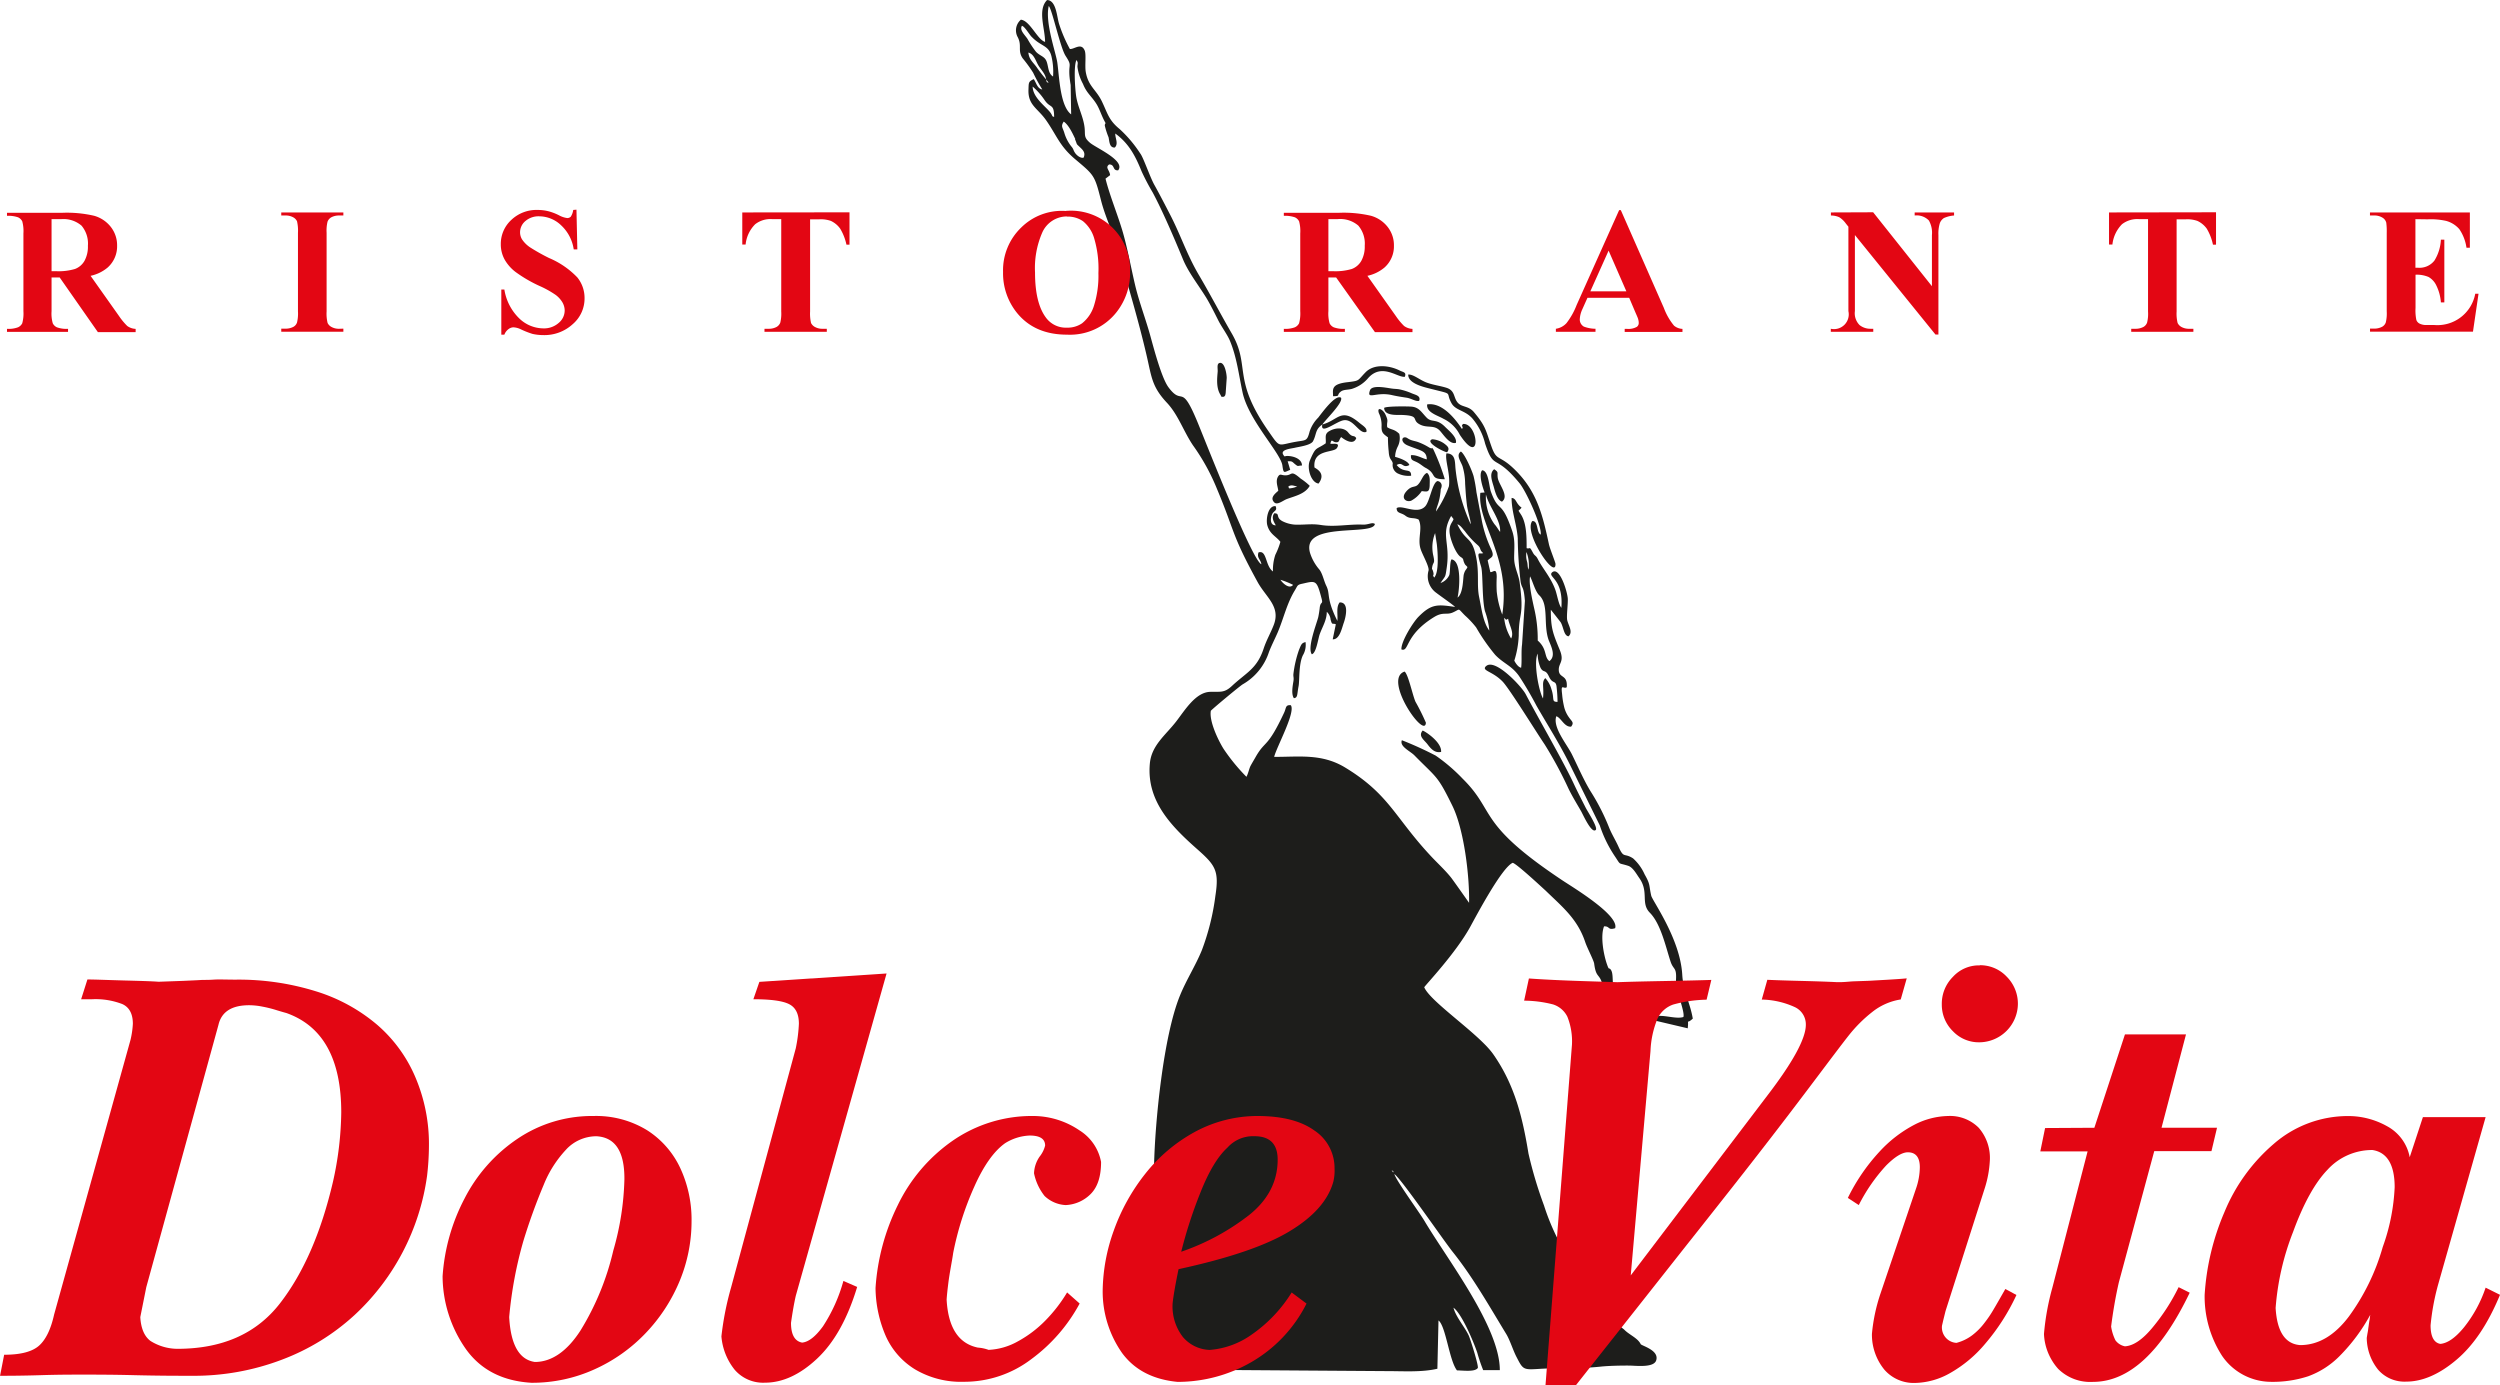 <?xml version="1.0" encoding="UTF-8"?>
<svg data-bbox="0.01 0.01 450.46 249.62" xmlns="http://www.w3.org/2000/svg" viewBox="0 0 450.47 249.59" data-type="color">
    <g>
        <path fill-rule="evenodd" fill="#1d1d1b" d="M193.01 20.61c-2-1.49-2.14-6.78-2.49-9.3-.27-1.9-2.25-7.26-1.55-10.22.57.41 2.07 7.52 3.05 9 1.42 2.2.18 1 .9 5.24zm-7.14-14c1.79 1.89 3.19 1.46 3.64 3.77a12 12 0 0 1 .24 3.41c-.9-.56-.8-1.68-1.15-2.67s-1.17-1-1.92-1.78a18.44 18.44 0 0 1-1.54-2.33c-.51-.77-1.47-1.58-1-2.36.5.12 1.28 1.49 1.73 1.97zm2.62 7.69a27.06 27.06 0 0 1-1.74-2.25c-.64-.86-1.34-1.37-1.45-2.58 1 .27 1.28 1.41 1.77 2.26s1.34 1.6 1.42 2.58zm0 0 .47.6c-.41-.1-.32 0-.47-.6m-.23 3.78c1 1.48 1.68.52 1.68 3-.51-.22-.15 0-.6-.69-.78-1.13-3.23-2.72-3.27-4.79a12.14 12.14 0 0 1 2.19 2.49zm5.44 7c.51 1.21.1.67 1 1.55.58.54.88 1 .56 1.77-.53.18-1.28-.41-1.59-.91s-.17-.47-.5-.95a7.06 7.06 0 0 1-1.4-2.63c-.32-1-.65-1.15-.1-2 .89.58 1.63 2.2 2.08 3.14zm39.28 80.33c-.68.82-1.92-.38-2.26-.94a14.05 14.05 0 0 1 2.26.91zm32-11a32.1 32.1 0 0 1-2.72-10c-.11-1.27 0-2.69-1.63-2.72-.3 1.25.75 3.72.45 5.92a19.38 19.38 0 0 1-2.33 4.55c.1-1 .6-1.35.84-3.73 0-.46.09-.3.15-.68a.84.84 0 0 0-.71-1.07c-.95.27-1.37 3.61-2.22 4.55-1.42 1.57-4.23-.34-5.15.33 0 1 .78.75 1.6 1.38s1.52.25 2.37.69c.75 1.54-.21 3.35.31 5.17.27 1 1.62 3.25 1.47 4a3.69 3.69 0 0 0 1.43 4.05c.57.45 3.22 2.29 3.34 2.51-3.13-.45-4.23-.6-6.58 1.77-1 1-3.18 4.51-3.08 5.89 1.45.5.5-2.52 5.88-5.83 1.62-1 2.24-.33 3.38-.83 1.45-.64.78-.86 2.2.55a16.47 16.47 0 0 1 2 2.14 34.85 34.85 0 0 0 3.43 4.94c1.51 1.59 3 1.94 4.34 3.88a61.19 61.19 0 0 1 3.1 5.28c2.11 3.68 4.08 6.72 6 10.57l5.41 11a22.47 22.47 0 0 0 2.69 5.53c1.19 1.76.51 1.14 2.43 1.76.86.28 1.48 1.47 2 2.2 1.8 2.55.18 4.53 1.93 6.28 1.95 2 2.83 6.09 3.69 8.73.51 1.58 1.11 1 1 3.2-.1 2 1.64 5.84 1.33 6.83-1.67.56-5.18-1.11-5.37.59l6.15 1.45c.23-2.09-.4-.53.91-1.75-.5-2.92-1.71-4.78-1.9-7.93-.38-6.48-5.37-13.27-5.59-14.22-.44-1.93-.11-1.95-1.18-3.82a8.53 8.53 0 0 0-2.09-2.9c-1.68-1.08-1.62.14-2.66-2.18-.51-1.12-1.18-2.18-1.65-3.35a38.84 38.84 0 0 0-3.38-6.61c-1.24-2.05-2.28-4.48-3.35-6.64-.92-1.83-3.5-4.87-2.79-6.83.87.28 1.46 2 2.67 1.87.58-.74.13-.92-.37-1.64a5.39 5.39 0 0 1-.88-1.86 15.74 15.74 0 0 1-.38-2.38c-.25-2 .25-.82.84-1.22.19-2.29-1.33-1.6-1.43-3s1.07-1.54.17-3.72c-1.26-3.05-1.61-3.92-1.61-7.24.09.1 1.72 2.17 1.77 2.25.53.86.55 2.4 1.41 2.54.88-.77 0-1.92-.23-2.93-.14-.81.14-2.68.11-3.81s-1.46-6-2.85-4.77c-.82.86 2.1 1.12 1.69 6.37-.49-.58-.76-2.33-1.08-3.22-.79-2.23-2.33-3.9-3.16-5.55-.38-.75-.54-.51-.9-1.19-.68-1.27-.42-.57-1.12-.79 0-1.88 0-4.29-.91-5.88-.76-1.26-.64-.6 0-1.42-1.09-.78-.91-1.68-1.8-1.75 0 2.51.94 4.8 1.11 7.26a72.72 72.72 0 0 0 .52 7.87c.25 1.37.54.6.77 3.41l-.51 7.84c-.19 1.41 0 3-.17 4.22-.53-.11-1-.82-1.23-1.28a17.35 17.35 0 0 0 .8-4.5c0-4.33 1-3.37.17-9.53-.21-1.57-1-2.78-1-4.49s.23-3.21-.38-4.94c-2-5.8-2.34-2.94-3.81-7-.35-1-.42-3.79-1.58-3.84-.67.73.11 3.13.45 4l-.77.06c-.59 5.54 5.56 11.6 3.95 21.94a16 16 0 0 1-1-4.18 24.06 24.06 0 0 1 0-2.55c0-1.88-.67-.82-1.15-.93l-.48-2.1c.61-.62 1.3-.55.65-2a21.85 21.85 0 0 1-1.67-5l-1-5.27a25.66 25.66 0 0 0-.51-2.88c-.22-.87-1.58-4.05-2.3-4.47-.9.66-.07 1.67.29 2.62a11.33 11.33 0 0 1 .48 3.22c.09 1.35.15 2.45.31 3.72s.68 2.7.7 3.5zm2.77-5.31c.53 2.2 2.72 4.63 2.55 6.74-.28-.31-.56-.89-1-1.37a8.27 8.27 0 0 1-1.55-5.37zm-8.22 16c1-1.49.88-.94 1.16-2.87.65-4.51-1.15-5.85.79-9.26l.43.56c-.16.59-.82 1-.72 2.35.08 1.18 1.08 3.87 2 4.47.62.41.37.41.62 1s.27.4.61.83c-.22.55-.41.42-.66 1.32-.15.56-.07 3.42-1.13 4.18.32-1.31.84-6.58-1.08-6.89-.33.45-.21 2.09-.4 2.82a2.66 2.66 0 0 1-1.62 1.45zm8.82 8.52c-1.13-1.5-1.4-4-1.82-6-.47-2.23.06-4.34-.57-7.34-.77-3.74-1.77-2.47-3.37-5.81.58.16.93.78 1.35 1.23a15.32 15.32 0 0 0 2.32 2.52c.69.62.24.81 1 1.44-.71.31-1.33-.75-.38 2.45.35 1.2.14 5.79.69 8a13.62 13.62 0 0 1 .78 3.47zm-9.9-9.53c-.46-.62 0-.23-.19-1s-.28-.36-.21-.83c.18-1.15.57-.56.2-2.2a6.84 6.84 0 0 1 .34-4l.31 2c.17 1.52.41 4.98-.45 5.99zm17-1.42c-.26-.53-.13-.84-.28-1.43a3.86 3.86 0 0 1-.12-1.77 6.58 6.58 0 0 1 .39 3.16zm3.66 12.82c.44 1.08 1.27 2.75.07 3.64-1-.77-.35-2.17-2.1-3.71a24.14 24.14 0 0 0-.67-5.93c-.29-1.34-1-4.4-.7-5.63.46.9.92 2.71 1.64 3.4 1.83 1.71.65 5.42 1.76 8.23zm-7.36-4c.15 1.1 1.14 2.5.53 3.56a8.88 8.88 0 0 1-1.25-3.72c.5.41.18.43.72.16zm5.32 6.29a6.65 6.65 0 0 0 .52 2.56c.56 1 .86.16 1.51 1.56s1.16.63 1.36 1.7a26.43 26.43 0 0 1 .19 2.87c-1.16 0-.5-.51-1.1-2.28a5 5 0 0 0-1.1-2c-.75.75-.19 1.64-.42 3.67-.79-1.43-1.72-6.45-.98-8.05zm-23.32-50.29c-.06 1.55 2.58 2.2 3.78 2.5 4.68 1.2 2.81.47 4 2.64.74 1.37 2.45 1.26 3.8 2.8a11.09 11.09 0 0 1 2.27 4.5c1.66 5 1.67 1.61 6.22 7.16 1.16 1.41 4 7.58 3.8 9.24-.82-.39-.4-2.52-1.52-2.44-1.66 2.09 4.28 10.77 4.18 7.72 0-.27-1-2.71-1.18-3.53-1.06-4.94-2.05-9.19-5.7-13-3.28-3.42-3.63-1.7-4.67-4.66s-1-3.6-3.17-6.19c-1-1.16-2.19-.8-2.94-1.73s-.41-2.12-2-2.63c-1.17-.37-2.54-.52-3.72-1s-2.25-1.44-3.15-1.38zm14 52.55c-.85.85 1.15.86 3 2.77 1.23 1.27 6.23 9.36 7.56 11.3a71.63 71.63 0 0 1 4.35 8.07c.73 1.47 1.46 2.63 2.24 4 .36.63 1.89 4.11 2.64 3.36.42-.43-1.5-3.37-1.82-4-.7-1.39-1.43-2.79-2.09-4.2-1.95-4.2-6.22-11.5-8.72-16.26-.69-1.34-5.56-6.59-7.16-5.03zm-28.87-40.16c-1.79 1.24-1.74.47-2.86 3.1-.59 1.38.22 4 1.57 4.15 1.4-1.86-.41-2.65-.74-2.9-.33-3.34 3.45-2.58 4.05-3.5.72-1.12-.88-.63-1.19-.8.28-1 .33-.29 1-.24s.49-.36.95-.94c.8.65 2.28 1.48 2.72.19-.47-.66-.64 0-1.44-1s-2.41-.91-3.56-.17c-.76.53-.41 1.19-.5 2.11zm-8.55 8.55c-.52.49-1.58 1.24-.72 2.1.55.55 1.6-.36 2.24-.6 1.49-.56 3.3-.9 4.15-2.39a10.93 10.93 0 0 0-1.63-1.3c-2-1.74-1.37-.46-3-.6-.54-.05-.75-.34-1.12.3-.43.82 0 1.75.08 2.49zm1.82-.78c.58-.37.95-.09 1.59 0a3.68 3.68 0 0 1-.83.27c-.84.16-.61.09-.76-.27zm17.26-14.16c0 1.5 2.36 1.25 3.22 1.28 3.28.14 1.67.84 3.11 1.66s2.68 0 3.76 1.24c.69.78 1.75 2.44 2.83 2.13.27-1-1.29-2.22-1.93-2.87-1.58-1.6-2.38-.71-3.33-1.67s-1.37-1.94-2.91-2c-.69-.04-4.26-.09-4.75.23zm7.68 9.28c-.85-.17-1.78-.84-2.85-.75-.08 1 .41.91 1.19 1.33.6.32 1.07.78 1.54 1 2 1.11.58 2 3.37 2a40.68 40.68 0 0 0-2.06-5.36c-.51-.7.11.11-.77-.36a10.61 10.61 0 0 0-2.06-1c-.36-.12-.76-.19-1.14-.32-.54-.18-.77-.45-1-.49-.84-.16-.92.93.35 1.45 2.29.96 3.41.89 3.43 2.52zm-7-4a23.59 23.59 0 0 0 .14 2.6c.09 1.52.58 1.41.73 2.12a1.7 1.7 0 0 0 .84 1.79 4.42 4.42 0 0 0 2.47.44c0-1.54-1.28-.3-2.61-1.93 1.14-.67 1.06.68 2.29 0-.2-.72-1.88-1.29-2.57-1.47a4.41 4.41 0 0 1 .5-1.9 3.35 3.35 0 0 0 .25-2.25c-.92-.89-1.46-.7-2.18-1.2-.11-1.17.32-.92-.31-2.27-.42-.93-1.56-1.52-1.2-.29a5 5 0 0 1 .5 2.44c-.03 1.14.34 1.34 1.1 1.92zm3 42.24c-4 1.32 3.68 12.35 3.84 9.21a39 39 0 0 0-1.87-3.76c-.53-1.18-1.31-4.97-1.97-5.45zm10.52-44.62c-.52.75.21.15-.17.93-1.26-1.94-3.64-4.86-6.28-4.45-.2 1.46 1.94 2 2.95 2.6a6.37 6.37 0 0 1 2.93 2.87c4.01 6.05 3.36-2.17.57-1.95zm-23.41-5c1.42 0 .53-.16 1.41-.84.48-.37 1.27-.29 1.95-.47a6.22 6.22 0 0 0 2.85-1.82c2.5-3 5.4-.17 6.73-.37.31-.87-.3-.79-1-1.16-1.8-.89-4.55-1.21-6.07.34s-1 1.52-3.2 1.79c-3.12.34-2.67 1.34-2.67 2.51zm15.51.85c.36-.93-.65-1.08-1.31-1.36a11.19 11.19 0 0 0-2.32-.74c-.44-.07-.85-.06-1.32-.13-1-.14-3.56-.7-3.91.33-.63 1.81 1.08.18 4 .86.92.21 1.67.32 2.59.46s1.72.76 2.31.56zm.47 16.25c.95.11 1.38.27 1.43-1 0-.85.15-1.75-.47-2.28-.69.22-1 1.41-1.54 2-.64.8-1.19.1-2.28 1.43-.91 1.12 0 1.9.94 1.59a5.31 5.31 0 0 0 1.92-1.74zm-23 37.31c.69-.09.52-.72.81-2.17.19-1 0-3.92.76-5.53a3.65 3.65 0 0 0 .49-2.41c-.69.19-.74.35-1.18 1.42a20.32 20.32 0 0 0-1 4.3c-.06.53.11.65 0 1.34s-.44 2.33.09 3.06zm-12.63-54.31c.27-.31.21-.18.3-.66l.19-2.73c0-.69-.36-2.92-1.28-2.7-.56.14-.31 1-.35 1.57-.06.87-.34 2.78.45 4.08.33.59.11.44.69.44zm17.72 5c-.43 1.93 2.47-.5 3.77-.75 1.87-.38 2.87 2.59 4.16 2.08.22-.66-.65-1.13-1.22-1.6-3.39-2.86-3.76-.54-6.71.27.6-.91 3.78-3.93 3.37-4.82-1-.68-3.43 2.71-4.12 3.59a6.33 6.33 0 0 0-1.54 2.49c-.45 1.75-.65 1.54-2.36 1.83-3.47.59-2.85 1.29-5-1.8-6.73-9.6-3.21-11.77-6.72-17.78-2-3.46-3.81-6.94-5.86-10.42-2.22-3.77-3.3-7.26-5.25-11-.9-1.74-1.84-3.57-2.79-5.27-.79-1.41-2-5-2.55-5.67a22.7 22.7 0 0 0-3.7-4.38c-2-1.63-2.17-2.85-3.21-5s-2.45-2.69-2.9-5.31c-.19-1.1.11-3.13-.19-3.84-.62-1.49-1.87-.21-2.67-.28a25.35 25.35 0 0 1-1.93-4.47c-.43-1.31-.5-4.31-2.18-4.35-1.76 1.77-.36 5.1-.36 7.54-1.37-.37-2.72-3.84-4.36-4a2.53 2.53 0 0 0-.56 3.16c.8 1.55-.07 2.39.88 3.79a24.9 24.9 0 0 1 1.9 2.62 28.69 28.69 0 0 0 1.64 3c-.9-.13-1.08-1.22-1.54-1.86-1 .45-.9.67-.95 1.87-.12 2.85 1.66 3.34 3.22 5.6 1.9 2.74 2.4 4.6 5.16 6.93 3.45 2.91 3.53 2.86 4.68 7.4.8 3.17 2.23 5.93 3.12 9.14 1.79 6.49 3.62 12.42 5.14 19 .87 3.75.92 5.51 3.67 8.42 2 2.16 2.95 5.09 4.64 7.61a37.75 37.75 0 0 1 4.3 7.78c3.32 7.91 2.54 8.07 7.34 16.84 1.54 2.82 4.24 4.45 2.9 7.82-.59 1.51-1.28 2.63-1.82 4.27-1.22 3.61-3.1 4.24-5.69 6.66-1.4 1.31-2.1 1-3.83 1.06-2.68 0-4.64 3.31-6.23 5.36-1.89 2.44-4.43 4.27-4.73 7.55-.64 6.84 4 11.43 8.59 15.49 3.2 2.84 3.92 3.82 3.22 8.35a43.15 43.15 0 0 1-2.45 9.83c-1.14 2.78-2.79 5.33-3.94 8.16-3 7.35-4.5 22.88-4.66 30.6-.08 3.83-.05 7.29 0 11.11s-.27 7.46-.38 11.21 1 6.67 1.77 10.2c1.12 5.29 2.94 4.3 7.81 4.31l32.85.23c2.94 0 6.19.23 9-.43l.2-8.7c1.32 1 1.94 7.24 3.33 9 1.07 0 3.25.33 3.76-.45.14-.45-1.31-5.11-1.65-5.85-.7-1.5-2.36-3.41-2.74-5 1.48 1.06 3.64 6.17 4.29 8.12a29.29 29.29 0 0 0 1.06 3.13h3c0-7.77-9.44-19.9-13.65-27-1-1.65-5-7.12-5.36-8.33 1.14.69 8.9 12 10.5 14 3.67 4.59 6.65 9.87 9.67 14.83.68 1.12 1.24 3 1.9 4.23 1.12 2.18 1.2 2.23 4 2.05 3.81-.24 7.3 0 11.19-.42 1.37-.14 3.56-.19 5-.18 1.21 0 4.46.45 4.92-.92.62-1.86-2.64-2.64-2.79-2.95-.53-1.11-2.11-1.69-3-2.64a19 19 0 0 1-3.12-3 24.81 24.81 0 0 1-2.54-3.58c-.61-1.18-2.42-2.49-2.83-3.29a10.7 10.7 0 0 0-.93-2.13 40.4 40.4 0 0 1-5-10.34 75 75 0 0 1-2.8-9.37c-1.07-6.55-2.49-12.38-6.36-17.9-2.58-3.67-11.34-9.43-12.42-12.05.24-.42 5.68-6.14 8.29-10.89 1.21-2.21 5.71-10.7 7.65-11.53.69.15 5.08 4.24 5.92 5 3.09 3 5.75 5.11 7.15 9.29.33 1 1.54 3.31 1.61 3.87.36 2.73.94 1.64 1.55 3.92.41 1.5 1.14 2.35 1.63 3.86a6.25 6.25 0 0 1 3.18 1 4.35 4.35 0 0 0 3.69.66c-2.32-1.89-5.83-1.69-6.62-5.63-.16-.79 0-2.06-.4-2.66s-.29.21-.69-.93c-.64-1.78-1.26-5.18-.56-6.93 1.1-.06.62.76 2 .33.76-2.33-7.52-7.3-9.43-8.57-15.63-10.39-11.95-12.35-18.05-18.37a31.36 31.36 0 0 0-4.86-4.16 63.08 63.08 0 0 0-6.09-2.77c-.46 1.13 1.48 1.94 2.26 2.73 4.11 4.18 4.12 3.54 6.85 9.1 2.1 4.29 3.1 12.69 3 17.47 0 0-2.78-3.95-3.22-4.52-1.08-1.37-2.57-2.72-3.75-4-6.44-6.91-7.42-11.05-15.39-15.88-4.18-2.52-8.24-1.89-12.76-1.9.42-1.76 3.92-8.07 3-9.31-1-.08-.8.46-1.19 1.31-3.05 6.53-3.37 4.92-5.11 7.95-.29.52-.66 1.12-.94 1.64s-.42 1.41-.76 2a34.47 34.47 0 0 1-4.14-5.07c-1-1.62-2.6-5-2.27-6.83.42-.46 5.15-4.39 5.72-4.75a10.39 10.39 0 0 0 4.75-5.83c.47-1.22 1.09-2.41 1.59-3.57 1.08-2.55 1.62-5.16 3.08-7.55.52-.84.37-1 1.38-1.2 2.42-.55 2.55-.72 3.45 2.75.26 1-.17.42-.34 1.48a17.92 17.92 0 0 1-.28 1.82c-.35 1.33-2 5.5-1.16 6.67.8-.16 1.14-2.85 1.44-3.65.51-1.38 1.26-2.52 1.26-4a2.21 2.21 0 0 1 .69 1.41c.3 1.07.28.59.94.83l-.56 2.72c1.25.06 1.64-2 2-3s1-3.71-.75-3.65c-.68.86-.29 2.26-.41 3.33-2.09-4.21-1.22-4.75-2-6.33-.46-.94-.68-2.28-1.31-3a8.53 8.53 0 0 1-1.61-2.9c-1.69-5.8 11.41-3 11.68-5.24-.52-.37-1.12.17-2.22.12-2.43-.11-5 .47-7.49.07-1.77-.28-2.81 0-4.75-.07a6 6 0 0 1-2.15-.59c-1.38-.7-.38-1.45-1.53-1.45-.55.8-.09 1.51.28 2.17-1 0-1-1.1-.73-1.82.27-.88 1.08-.7.7-1.64-1.4-.13-1.77 2.42-1.5 3.43.43 1.62 1.59 2 2.36 3a13.41 13.41 0 0 1-.91 2.34 8.68 8.68 0 0 0-.43 3c-1.41-1-1.07-3.93-2.6-3.43-.34 1 .36 1.2.52 2.13-1.58-.5-9.82-21.47-11.39-25.31-3.17-7.75-2.7-3-5.35-6.57-1.23-1.64-2.62-6.91-3.2-9-.85-3.16-2.08-6.3-2.82-9.43s-1.42-6.91-2.33-9.92-2.32-6.45-3-9.25l.83-.63c-.13-1-.94-1.34-.18-1.93 1.1 0 .54 1.15 1.63 1.06 1.39-1.76-4.13-4.09-5.12-5-1.15-1-.77-1.38-.94-2.77-.25-2-1.27-3.74-1.53-5.72-.2-1.49-.44-5.3.07-6.38.36.51.2.57.18 1.2a8.77 8.77 0 0 0 1 3.1c.66 1.66 1.51 2.17 2.4 3.57.56.88.89 2 1.41 3s.16.14.12.94a14.11 14.11 0 0 0 .68 2.11c.17.78.14 1.88 1.12 1.85.71-.7.06-1.67.09-2.53 2.42 1.76 3.61 4 4.74 6.81a40.69 40.69 0 0 0 2 3.81c1.85 3.46 3.94 8.38 5.44 12 1 2.46 3 4.93 4.37 7.23.66 1.13 1.41 2.62 2 3.8s1.64 2.57 2.11 3.7c1.25 3 1.6 6.18 2.28 9.32 1.08 5 6.85 10.86 7.17 13.14.22 1.55.26 1.25 1.41.79l-.46-1.55c.77 0 .74 0 1.27.48.73.58.43.31 1.31.29 0-1.25-1.64-1.74-2.7-1.72-.44 0-.37.27-.67-.22-.58-.93 1.38-1.1 2-1.24.88-.21 2.88-.45 3.34-1.16.7-1.29.35-2.12 1.7-3.05zm32.4 13.87c1.29-1-.59-3-.79-4.24-.15-1 .23-1-.65-1.57-.91.73-.42 2-.09 3.12.23.82.61 2.46 1.53 2.73zm-11 45.1c.13-1.78-3-3.76-3.33-3.82-.83 1 .24 1.65.87 2.46.81 1.09 1.47 1.58 2.46 1.39zm1.08-53.97c.56-.7.1-1.1-.57-1.6a4.27 4.27 0 0 0-2.1-.74c-1.47.48 2.16 2.34 2.67 2.34zm-10 129.37c.52.3.27.19.3.42z" data-color="1"/>
        <path d="M435.23 39.49v8.75h.42a3.41 3.41 0 0 0 3-1.28 7.88 7.88 0 0 0 1.17-3.78h.62v11.31h-.62a8.18 8.18 0 0 0-.8-3 3.43 3.43 0 0 0-1.42-1.58 5.41 5.41 0 0 0-2.35-.41v5.99a8.3 8.3 0 0 0 .15 2.17 1.19 1.19 0 0 0 .56.64 2.64 2.64 0 0 0 1.33.26h1.29a6.93 6.93 0 0 0 7.43-5.63h.59l-1 6.83h-18.55v-.55h.7a3 3 0 0 0 1.5-.34 1.43 1.43 0 0 0 .64-.77 6.85 6.85 0 0 0 .17-2V41.95a11.93 11.93 0 0 0-.08-1.81 1.48 1.48 0 0 0-.59-.86 2.73 2.73 0 0 0-1.64-.45h-.71v-.55h18v6.36h-.61a7.87 7.87 0 0 0-1.29-3.35 4.82 4.82 0 0 0-2.39-1.49 12.72 12.72 0 0 0-3.32-.28zm-35.93-1.24v5.84h-.55a9.34 9.34 0 0 0-1.12-2.89 4.3 4.3 0 0 0-1.7-1.4 5.44 5.44 0 0 0-2.11-.28h-1.62v16.6a7 7 0 0 0 .18 2.08 1.66 1.66 0 0 0 .7.72 2.79 2.79 0 0 0 1.44.32h.7v.55h-11.2v-.55h.73a3 3 0 0 0 1.49-.34 1.47 1.47 0 0 0 .64-.77 6.49 6.49 0 0 0 .17-2V39.49h-1.55a4.51 4.51 0 0 0-3.14.91 6.15 6.15 0 0 0-1.73 3.66h-.61v-5.78zm-61.78 0 10.59 13.32v-9.2a4.46 4.46 0 0 0-.55-2.64 3.07 3.07 0 0 0-2.56-.9v-.55h7.1v.55a5.45 5.45 0 0 0-1.83.46 1.89 1.89 0 0 0-.73.91 6.42 6.42 0 0 0-.26 2.17v17.91h-.53l-14.52-17.93v13.71a3 3 0 0 0 .85 2.52 3.11 3.11 0 0 0 1.95.66h.51v.55h-7.65v-.55a2.66 2.66 0 0 0 3.17-3.18V40.85l-.45-.56a4.27 4.27 0 0 0-1.2-1.15 3.74 3.74 0 0 0-1.5-.31v-.55zm-44.47 14.24-3.2-7.33-3.29 7.33zm.51 1.17h-7.52l-.94 2.1a4.8 4.8 0 0 0-.44 1.74 1.47 1.47 0 0 0 .73 1.35 6.13 6.13 0 0 0 2.1.39v.55h-7.14v-.55a3.23 3.23 0 0 0 1.9-1 12.81 12.81 0 0 0 1.84-3.28l7.66-17.1h.3l7.76 17.63a11 11 0 0 0 1.83 3.19 2.51 2.51 0 0 0 1.52.58v.55h-10.41v-.55h.43a3.13 3.13 0 0 0 1.75-.36.84.84 0 0 0 .35-.73 2.2 2.2 0 0 0-.09-.61q0-.13-.48-1.2zm-54.2-14.17v9.38h.91a10.41 10.41 0 0 0 3.3-.4 3.31 3.31 0 0 0 1.72-1.46 5.33 5.33 0 0 0 .62-2.73 5 5 0 0 0-1.16-3.63 5 5 0 0 0-3.7-1.17zm0 10.51v6.07a6.39 6.39 0 0 0 .22 2.19 1.55 1.55 0 0 0 .75.72 5.08 5.08 0 0 0 2 .27v.55h-11v-.55a4.8 4.8 0 0 0 2-.28 1.59 1.59 0 0 0 .75-.72 6.7 6.7 0 0 0 .21-2.18v-14a6.73 6.73 0 0 0-.21-2.19 1.59 1.59 0 0 0-.75-.72 5.35 5.35 0 0 0-2-.27v-.55h10a21.67 21.67 0 0 1 5.7.54 5.8 5.8 0 0 1 3 2 5.35 5.35 0 0 1 1.14 3.4 5.11 5.11 0 0 1-1.72 3.94 7.06 7.06 0 0 1-3.06 1.48l5.15 7.28a11.6 11.6 0 0 0 1.45 1.75 2.76 2.76 0 0 0 1.52.53v.59h-6.76l-7-9.86zm-47.1-11a4.86 4.86 0 0 0-4.5 3 16 16 0 0 0-1.26 7.09q0 5.49 1.95 8.12a4.43 4.43 0 0 0 3.78 1.83 4.62 4.62 0 0 0 2.74-.78 6.49 6.49 0 0 0 2.17-3.24 17.89 17.89 0 0 0 .78-5.8 19.21 19.21 0 0 0-.79-6.37 6.19 6.19 0 0 0-2-3 4.8 4.8 0 0 0-2.87-.82zm-.19-1a10.66 10.66 0 0 1 11.56 11 11.46 11.46 0 0 1-2.39 7.18 10.67 10.67 0 0 1-9 4.12q-5.81 0-9-3.93a11.35 11.35 0 0 1-2.5-7.36 10.67 10.67 0 0 1 3.26-8 10.38 10.38 0 0 1 8.07-2.99zm-39 .26v5.83h-.55a9.3 9.3 0 0 0-1.13-2.89 4.26 4.26 0 0 0-1.69-1.4 5.48 5.48 0 0 0-2.11-.28h-1.62v16.6a7.52 7.52 0 0 0 .17 2.08 1.63 1.63 0 0 0 .71.72 2.75 2.75 0 0 0 1.43.32h.7v.55h-11.23v-.55h.71a2.93 2.93 0 0 0 1.49-.34 1.53 1.53 0 0 0 .65-.77 6.85 6.85 0 0 0 .17-2V39.49h-1.56a4.47 4.47 0 0 0-3.13.91 6 6 0 0 0-1.73 3.66h-.6v-5.78zm-49.2-.48.16 7.16h-.65a7.38 7.38 0 0 0-2.26-4.33 5.71 5.71 0 0 0-3.9-1.63 3.62 3.62 0 0 0-2.56.86 2.63 2.63 0 0 0-.95 2 2.49 2.49 0 0 0 .34 1.27 5.28 5.28 0 0 0 1.48 1.47 35.3 35.3 0 0 0 3.4 1.91 15.24 15.24 0 0 1 5.1 3.5 5.89 5.89 0 0 1 1.3 3.77 6.07 6.07 0 0 1-2.1 4.62 7.54 7.54 0 0 1-5.34 2 9 9 0 0 1-1.92-.21 15 15 0 0 1-2.22-.88 3.42 3.42 0 0 0-1.25-.31 1.53 1.53 0 0 0-.87.32 2.19 2.19 0 0 0-.75 1h-.55v-8.13h.55a9.26 9.26 0 0 0 2.69 5.21 6.32 6.32 0 0 0 4.29 1.79 4 4 0 0 0 2.83-1 2.92 2.92 0 0 0 1.06-2.21 3 3 0 0 0-.41-1.48 4.63 4.63 0 0 0-1.23-1.35 17.76 17.76 0 0 0-2.97-1.64 24.65 24.65 0 0 1-4.21-2.46 7.4 7.4 0 0 1-2-2.26 5.65 5.65 0 0 1-.69-2.76 5.85 5.85 0 0 1 1.89-4.38 6.58 6.58 0 0 1 4.75-1.8 8 8 0 0 1 2 .25 9.67 9.67 0 0 1 1.82.7 4.26 4.26 0 0 0 1.5.51.89.89 0 0 0 .65-.25 3 3 0 0 0 .44-1.21zm-42 21.44v.55H50.68v-.55h.71a3 3 0 0 0 1.5-.34 1.41 1.41 0 0 0 .63-.77 6.85 6.85 0 0 0 .17-2V41.95a7.52 7.52 0 0 0-.17-2.08 1.6 1.6 0 0 0-.7-.72 2.78 2.78 0 0 0-1.43-.32h-.71v-.55h11.19v.55h-.71a2.93 2.93 0 0 0-1.49.34 1.53 1.53 0 0 0-.65.77 6.85 6.85 0 0 0-.17 2v14.18a7 7 0 0 0 .18 2.08 1.63 1.63 0 0 0 .71.72 2.76 2.76 0 0 0 1.42.32zM9.29 39.49v9.38h.9a10.44 10.44 0 0 0 3.31-.4 3.31 3.31 0 0 0 1.72-1.46 5.33 5.33 0 0 0 .62-2.73 5 5 0 0 0-1.15-3.62 5 5 0 0 0-3.7-1.17zm0 10.51v6.07a6.39 6.39 0 0 0 .22 2.19 1.55 1.55 0 0 0 .75.72 5.08 5.08 0 0 0 2 .27v.55h-11v-.55a4.83 4.83 0 0 0 2-.28 1.59 1.59 0 0 0 .75-.72 6.7 6.7 0 0 0 .21-2.18v-14a6.73 6.73 0 0 0-.21-2.19 1.59 1.59 0 0 0-.75-.72 5.35 5.35 0 0 0-2-.27v-.55h10a21.67 21.67 0 0 1 5.7.54 5.8 5.8 0 0 1 3 2 5.35 5.35 0 0 1 1.14 3.4 5.11 5.11 0 0 1-1.72 3.94 7.06 7.06 0 0 1-3.06 1.48l5.15 7.28a11.6 11.6 0 0 0 1.45 1.75 2.76 2.76 0 0 0 1.52.53v.59h-6.8l-6.89-9.86z" fill="#e30613" data-color="2"/>
        <path fill-rule="evenodd" d="M23.52 187.36a16 16 0 0 0 .42-2.89c0-1.8-.65-3-1.93-3.56a13.37 13.37 0 0 0-5.39-.86h-2l1.13-3.56c1.39 0 3.59.1 6.63.18s5.09.14 6.19.23l4.43-.16c1.51-.07 2.54-.11 3.09-.15s1.35 0 2.36-.07 2.35 0 4 0a46.86 46.86 0 0 1 14.47 2.1 31.15 31.15 0 0 1 11 6 25.75 25.75 0 0 1 6.92 9.47 30.66 30.66 0 0 1 2.45 12.4 47.62 47.62 0 0 1-.34 5.4 42 42 0 0 1-13.08 25.08 40.32 40.32 0 0 1-13 8 44.56 44.56 0 0 1-16.37 2.93c-2.47 0-5.88 0-10.27-.11s-7.65-.1-9.77-.1c-1.55 0-3.92 0-7.14.1s-5.64.11-7.31.11l.74-3.79c3 0 5.08-.56 6.3-1.65s2.12-2.97 2.7-5.59zm15.84-2.68-13 47.25q-1 5-1.08 5.39c.11 2 .72 3.47 1.83 4.3a9.19 9.19 0 0 0 4.86 1.42q12.12 0 18.47-8.18T60 212.93a59.68 59.68 0 0 0 1.49-12.5q0-14.4-9.9-17.9c-.23-.06-.81-.22-1.69-.49a21.84 21.84 0 0 0-2.62-.66 12.44 12.44 0 0 0-2.38-.25c-3.15 0-4.99 1.18-5.54 3.55z" fill="#e30613" data-color="2"/>
        <path fill-rule="evenodd" d="M106.96 201.09a17.55 17.55 0 0 1 9.65 2.57 16.22 16.22 0 0 1 6 6.89 22 22 0 0 1 2 9.5 28.09 28.09 0 0 1-2.13 10.73 30.45 30.45 0 0 1-6.11 9.4 29.29 29.29 0 0 1-9.28 6.57 27.14 27.14 0 0 1-11.34 2.41q-7.74-.46-11.75-6a23 23 0 0 1-4.25-13.19 35.18 35.18 0 0 1 3.95-14 28.75 28.75 0 0 1 9.51-10.75 24 24 0 0 1 13.75-4.13zm.52 3.65a7.44 7.44 0 0 0-5.52 2.45 20.35 20.35 0 0 0-4 6.32 105.71 105.71 0 0 0-3.66 10.12 72.94 72.94 0 0 0-2.55 13.69c.27 5 1.81 7.69 4.63 8.09 3 0 5.81-1.91 8.25-5.72a48.2 48.2 0 0 0 5.88-14.36 50.21 50.21 0 0 0 2-12.83q.06-7.48-5.03-7.76z" fill="#e30613" data-color="2"/>
        <path fill-rule="evenodd" d="M143.39 188.89a27.64 27.64 0 0 0 .56-4.42c0-1.76-.58-2.93-1.75-3.53s-3.32-.89-6.45-.89l1.08-3.13 22.92-1.51-16.36 58.08c-.29 1.27-.58 2.89-.86 4.87 0 2.14.68 3.31 2 3.56 1.17-.11 2.41-1.08 3.76-2.93a29 29 0 0 0 3.68-8.18l2.48 1.08c-1.74 5.75-4.15 10.05-7.24 12.94s-6.22 4.31-9.34 4.31a6.75 6.75 0 0 1-5.5-2.34 11 11 0 0 1-2.38-6 53.76 53.76 0 0 1 1.75-8.84z" fill="#e30613" data-color="2"/>
        <path fill-rule="evenodd" d="M186.32 201.09a14.9 14.9 0 0 1 8.16 2.57 8.56 8.56 0 0 1 3.92 5.71c0 2.56-.6 4.45-1.8 5.7a6.75 6.75 0 0 1-4.58 2.07 5.93 5.93 0 0 1-3.8-1.64 9.7 9.7 0 0 1-1.9-4.08 5.63 5.63 0 0 1 1-3 5.28 5.28 0 0 0 1-2c0-1.21-.93-1.81-2.79-1.81a9 9 0 0 0-4.42 1.38c-2 1.42-3.84 4-5.53 7.78a55.06 55.06 0 0 0-3.83 12.01c-.09.68-.25 1.53-.43 2.57s-.34 2-.45 2.9-.23 1.88-.3 2.92q.41 7.56 5.62 8.65a7.09 7.09 0 0 1 1.94.41 11.82 11.82 0 0 0 5.29-1.54 20.92 20.92 0 0 0 4.92-3.72 26.83 26.83 0 0 0 3.94-5.09l2.26 2a30.15 30.15 0 0 1-8.68 10 19.94 19.94 0 0 1-12.15 4.1 16.25 16.25 0 0 1-8.82-2.23 13.47 13.47 0 0 1-5.28-6 22.37 22.37 0 0 1-1.85-8.66 39.54 39.54 0 0 1 4-14.92 30 30 0 0 1 9.79-11.55 25.06 25.06 0 0 1 14.77-4.53z" fill="#e30613" data-color="2"/>
        <path fill-rule="evenodd" d="M212.84 225.55a42.2 42.2 0 0 0 12.22-6.6c3.43-2.73 5.16-6.07 5.16-10 0-2.82-1.4-4.22-4.2-4.22a6.19 6.19 0 0 0-4.86 2.07c-1.72 1.56-3.36 4.29-4.88 8.14a82.15 82.15 0 0 0-3.44 10.61zm13.71-24.46c4.43 0 7.84.86 10.27 2.6a8.11 8.11 0 0 1 3.65 6.87 8.56 8.56 0 0 1-.22 2.37c-.95 3.42-3.65 6.4-8 9s-11 4.83-19.89 6.76c-.57 2.76-.93 4.83-1.07 6.16a9 9 0 0 0 1.86 6.07 6.6 6.6 0 0 0 4.82 2.32 15.05 15.05 0 0 0 7.62-2.8 25.65 25.65 0 0 0 7.15-7.55l2.68 2a25.25 25.25 0 0 1-10 10.58 26.58 26.58 0 0 1-13.23 3.53q-6.63-.63-10-5.2a19.29 19.29 0 0 1-3.5-11.3 33.06 33.06 0 0 1 2-10.77 35.79 35.79 0 0 1 5.68-10.24 29.19 29.19 0 0 1 8.88-7.51 23.73 23.73 0 0 1 11.3-2.89z" fill="#e30613" data-color="2"/>
        <path fill-rule="evenodd" d="M283.25 188.22a12 12 0 0 0-.82-5 4.33 4.33 0 0 0-2.57-2.23 21.17 21.17 0 0 0-5.23-.68l.86-4c2.8.2 6 .35 9.73.47l6.23.2c1.85-.07 4.63-.14 8.37-.21s6.58-.13 8.54-.2l-.85 3.56a24.18 24.18 0 0 0-6 .87 4.86 4.86 0 0 0-2.85 2.56 16.88 16.88 0 0 0-1.26 5.82l-3.56 40.43 24.55-32.32q7-9.12 7-12.84a3.43 3.43 0 0 0-1.94-3.16 14.9 14.9 0 0 0-6-1.38l1-3.56q2.12.1 6.14.2c2.69.07 4.73.14 6.15.21s2.53-.12 3.39-.14l2.61-.09 3.49-.2c1.45-.09 2.57-.16 3.34-.24l-1.08 3.8a10.93 10.93 0 0 0-5.16 2.28 25.2 25.2 0 0 0-4.11 4.08c-1.17 1.47-3.07 4-5.73 7.53q-5.16 6.87-9.82 12.87c-3.09 4-7.08 9.06-11.91 15.16s-9.07 11.49-12.71 16.09-6.66 8.42-9.11 11.53h-5.46z" fill="#e30613" data-color="2"/>
        <path fill-rule="evenodd" d="M332.96 215.85a34.6 34.6 0 0 1 5.68-8.31 23 23 0 0 1 6.3-4.87 13.77 13.77 0 0 1 6.1-1.58 7.28 7.28 0 0 1 5.5 2.12 8.27 8.27 0 0 1 2 6 19.59 19.59 0 0 1-.86 4.73l-7.09 22.2c-.09.31-.19.76-.34 1.35s-.23 1-.32 1.35a2.78 2.78 0 0 0 2.6 3.13 8.13 8.13 0 0 0 2.85-1.38 11.55 11.55 0 0 0 2.22-2.25 20.67 20.67 0 0 0 1.65-2.45c.46-.77 1.16-2 2.09-3.63l2 1.08a38 38 0 0 1-5.62 8.77 23 23 0 0 1-6.44 5.36 13.23 13.23 0 0 1-6.23 1.72 7 7 0 0 1-5.49-2.37 9.94 9.94 0 0 1-2.26-6.47 31.49 31.49 0 0 1 1.53-7.23l6.43-19a12.13 12.13 0 0 0 .67-3.78c0-1.79-.72-2.71-2.16-2.71q-1.53 0-3.9 2.37a31.2 31.2 0 0 0-4.94 7.14zm23.79-41.93a6.56 6.56 0 0 1 4.85 2.08 6.89 6.89 0 0 1 2 4.93 7 7 0 0 1-6.88 6.88 6.43 6.43 0 0 1-4.83-2 6.66 6.66 0 0 1-2-4.85 6.82 6.82 0 0 1 2-4.94 6.32 6.32 0 0 1 4.83-2.07z" fill="#e30613" data-color="2"/>
        <path fill-rule="evenodd" d="m377.38 203.21 5.51-16.82h11l-4.41 16.82h10l-1 4.21h-10.31l-6.37 23.61q-.89 3.92-1.4 8a8.44 8.44 0 0 0 .78 2.48 2.78 2.78 0 0 0 1.71 1.08c1.52-.09 3.19-1.22 5-3.42a36 36 0 0 0 4.67-7.24l2 1q-7.71 16.06-17.43 16.07a8.25 8.25 0 0 1-6.26-2.34 10 10 0 0 1-2.57-6.3 45.09 45.09 0 0 1 1.5-8.29l6.36-24.6h-8.52l.86-4.21z" fill="#e30613" data-color="2"/>
        <path fill-rule="evenodd" d="M436.58 201.29h11.3l-8.63 30.42a42.47 42.47 0 0 0-1.29 7.1c0 2 .59 3.13 1.75 3.34 1.29-.1 2.73-1.09 4.29-3a23.4 23.4 0 0 0 3.88-7.13l2.59 1.29q-3.24 7.85-7.89 11.74c-3.09 2.61-6.11 3.9-9 3.9a6.32 6.32 0 0 1-5.12-2.2 9.31 9.31 0 0 1-2-5.68c.06-.35.11-.71.17-1s.1-.7.16-1.09.1-.76.16-1.06.09-.65.14-1a32.47 32.47 0 0 1-5.54 7.44 15.32 15.32 0 0 1-5.65 3.63 20.46 20.46 0 0 1-6.69 1 10.73 10.73 0 0 1-8.81-4.67 19.75 19.75 0 0 1-3.15-11 44.63 44.63 0 0 1 3.57-14.92 32.37 32.37 0 0 1 8.9-12.3 20.36 20.36 0 0 1 13.4-5 14.27 14.27 0 0 1 7 1.83 8 8 0 0 1 4.08 5.59zm-9.06 5.93a10.87 10.87 0 0 0-8.12 3.54c-2.27 2.35-4.35 6.11-6.22 11.23a47.09 47.09 0 0 0-3.14 13.69c.25 4.27 1.72 6.49 4.42 6.69q4.91 0 8.8-5.18a39.41 39.41 0 0 0 6.08-12.49 36.36 36.36 0 0 0 2.15-10.79c0-4-1.33-6.28-4-6.69z" fill="#e30613" data-color="2"/>
    </g>
</svg>
